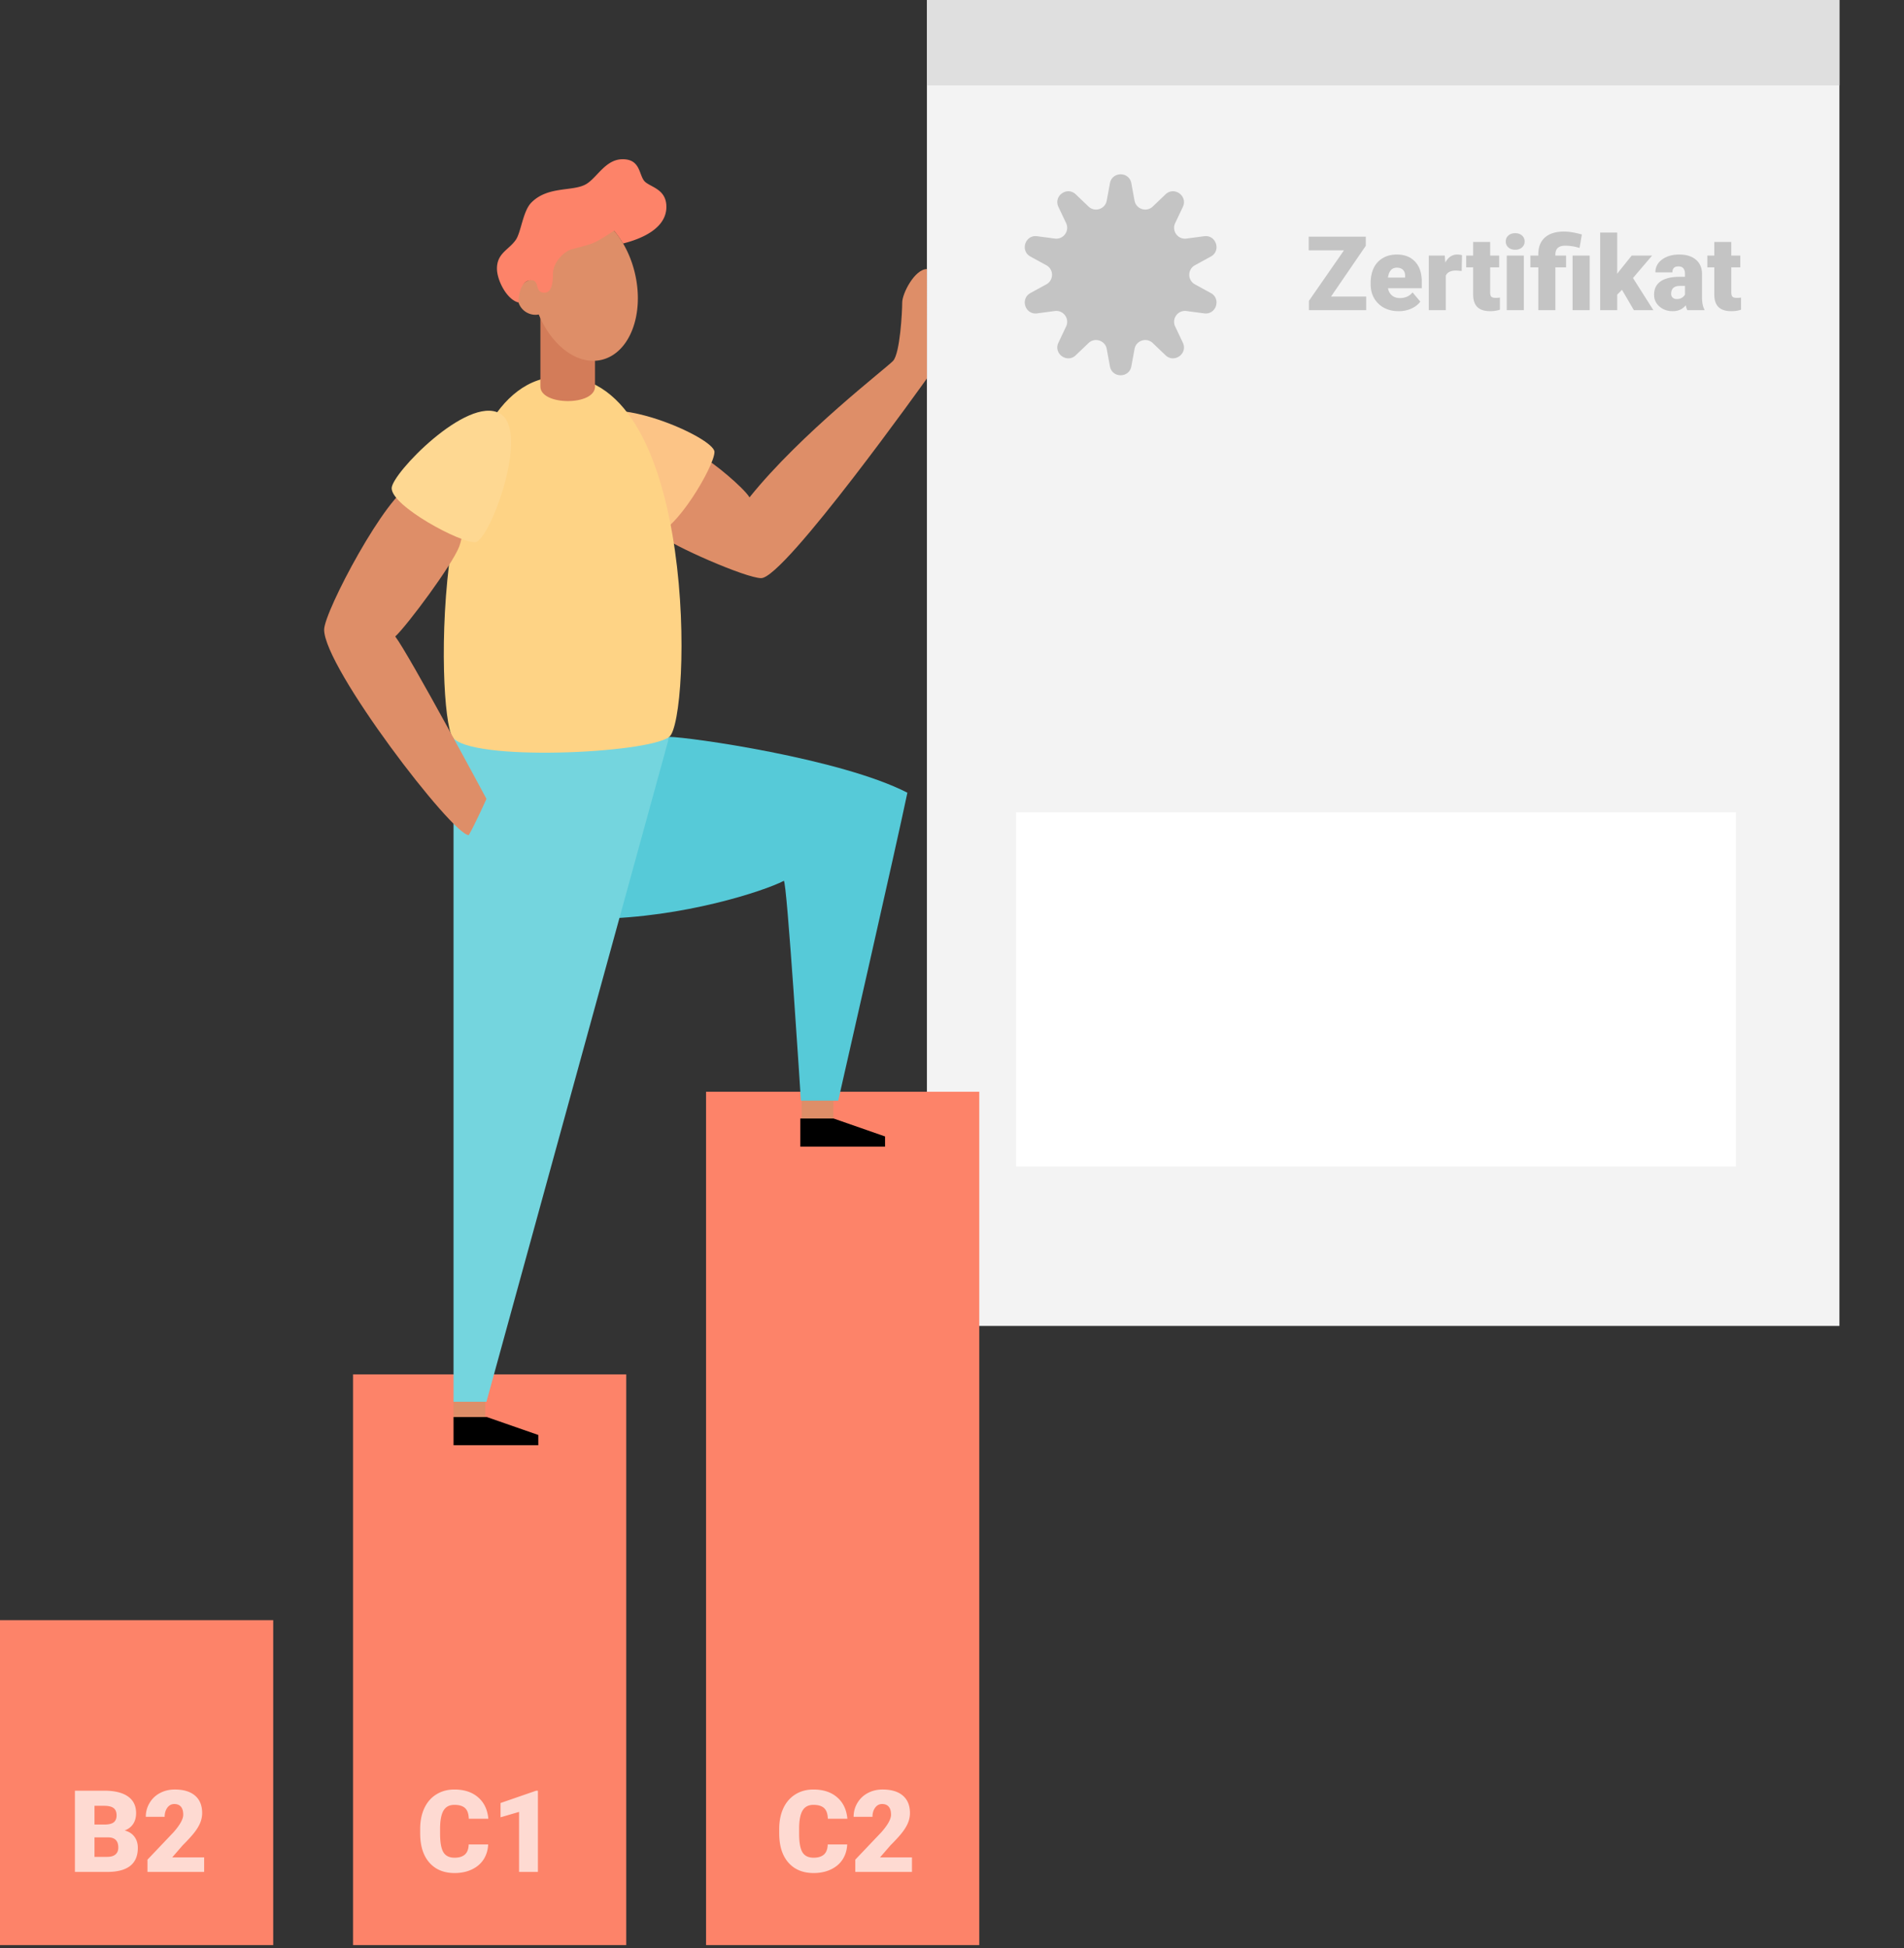 <svg width="350" height="358" fill="none" xmlns="http://www.w3.org/2000/svg"><rect width="100%" height="100%" fill="#333333" stroke="none"/><path d="M338.131 0H170.389v243.669h167.742V0z" fill="#F3F3F3"/><path d="M50.223 297.738H0v59.709h50.223v-59.709zm64.896-45.169H64.897v104.878h50.222V252.569zm64.893-51.944H129.79v156.826h50.222V200.625z" fill="#FD8369"/><path d="M89.205 257.037H83.37v4.275h5.834v-4.275zm63.995-55.294h-5.833v4.275h5.833v-4.275z" fill="#DE8E68"/><path d="M123.02 135.417c3.493 0 31.518 3.958 43.778 10.256-1.687 8.212-12.711 56.586-12.711 56.586h-6.863s-2.585-40.725-3.144-40.386c-3.713 1.911-18.45 6.731-34.2 6.965" fill="#56CAD8"/><path d="M123.02 135.417L89.421 257.599h-6.05V135.417" fill="#74D5DE"/><path d="M129.242 84.066c1.694.737 7.499 5.59 8.536 7.336 9.48-11.803 25.115-23.714 26.394-25.09 1.278-1.377 1.676-9.044 1.676-10.72 0-1.677 2.313-6.145 4.541-6.145V69.55s-26.162 36.694-30.469 36.694c-2.795 0-16.596-6.063-18.513-7.897" fill="#DE8E68"/><path d="M107.934 77.31c3.451-5.588 23.403 3.068 23.403 5.74s-7.398 14.978-10.713 14.803c-2.64-.125-16.263-14.74-12.69-20.542z" fill="#FCC486"/><path d="M103.089 69.204c25.353 0 23.935 63.125 19.932 66.213-4.003 3.088-36.859 4.587-39.863 0-3.004-4.586-4.167-66.213 19.931-66.213z" fill="#FED385"/><path d="M75.67 89.131c-4.503 1.415-16.086 23.253-16.086 26.586 0 6.986 23.585 37.756 26.585 37.756 1.25-2.169 3.252-6.669 3.252-6.669s-14.168-26.421-16.766-29.837c2.25-2.096 10.416-13.085 11.75-16.501 1.335-3.416.835-10.751.835-10.751l-9.57-.584z" fill="#DE8E68"/><path d="M91.845 75.959c5.75 3.144-1.834 23.515-4.502 23.683-2.669.167-15.345-6.606-15.345-9.924 0-2.669 13.867-17.039 19.847-13.759z" fill="#FED892"/><path d="M83.371 260.408v5.169h15.58v-1.875l-9.46-3.294h-6.12zm63.741-54.862v5.17h15.582v-1.872l-9.459-3.298h-6.123z" fill="#000"/><path d="M338.131 0H170.389v15.694h167.742V0z" fill="#DFDFDF"/><path d="M319.097 149.277H186.785v65.096h132.312v-65.096z" fill="#fff"/><path d="M109.38 56.782H99.338V71.03c0 3.539 10.042 3.598 10.042 0V56.782z" fill="#D37C59"/><path d="M116.719 50.25c-1.767-7.569-7.388-12.724-12.554-11.526-4.425 1.048-7.077 6.399-6.637 12.676a3.29 3.29 0 00.909 6.451c.201-.002.402-.021.6-.06 2.397 5.771 7.13 9.366 11.527 8.339 5.167-1.198 7.923-8.314 6.155-15.88z" fill="#DE8E68"/><path d="M100.092 53.789c1.321 0 1.551-1.823 1.551-3.44 0-2.166 2.058-4.122 3.326-4.493 2.294-.663 3.465-.817 4.855-1.572 1.39-.754 3.046-1.89 3.046-1.89a19.49 19.49 0 011.673 2.352c1.275-.35 7.954-1.943 7.954-6.728 0-3.144-2.641-3.556-3.843-4.54-1.278-1.049-.73-4.217-4.191-4.217-3.102 0-4.629 3.259-6.613 4.513-2.399 1.52-7.108.297-10.21 3.493-1.505 1.55-1.858 5.369-2.794 6.766-1.279 1.893-3.493 2.445-3.493 5.334 0 2.12 1.799 5.7 3.964 6.224 0-2.096.765-4.1 2.316-4.1 1.687 0 .52 2.298 2.459 2.298z" fill="#FD8369"/><path d="M204.033 33.673c.402-2.183 3.532-2.183 3.934 0l.589 3.197c.288 1.564 2.198 2.183 3.348 1.085l2.346-2.24c1.605-1.532 4.139.299 3.188 2.304l-1.415 2.985c-.679 1.432.498 3.047 2.07 2.84l3.262-.433c2.197-.29 3.166 2.676 1.222 3.738l-2.921 1.596c-1.389.758-1.389 2.752 0 3.51l2.921 1.596c1.944 1.062.975 4.029-1.222 3.738l-3.262-.432c-1.572-.208-2.749 1.407-2.07 2.84l1.415 2.984c.951 2.005-1.583 3.836-3.188 2.304l-2.346-2.24c-1.15-1.098-3.06-.48-3.348 1.084l-.589 3.198c-.402 2.183-3.532 2.183-3.934 0l-.589-3.198c-.288-1.563-2.198-2.182-3.348-1.084l-2.346 2.24c-1.605 1.532-4.139-.3-3.188-2.304l1.415-2.985c.679-1.432-.498-3.047-2.07-2.84l-3.262.433c-2.197.29-3.166-2.676-1.222-3.738l2.921-1.596c1.389-.758 1.389-2.752 0-3.51l-2.921-1.596c-1.944-1.062-.975-4.029 1.222-3.738l3.262.432c1.572.208 2.749-1.407 2.07-2.84l-1.415-2.984c-.951-2.005 1.583-3.836 3.188-2.304l2.346 2.24c1.15 1.098 3.06.48 3.348-1.085l.589-3.197zm40.643 20.822h6.457V57h-10.521v-1.716l6.439-9.278h-6.476v-2.514h10.493v1.67l-6.392 9.333zm12.45 2.69c-1.54 0-2.786-.457-3.739-1.373-.952-.921-1.429-2.118-1.429-3.59v-.26c0-1.026.189-1.932.566-2.718a4.183 4.183 0 011.67-1.818c.73-.433 1.596-.65 2.598-.65 1.41 0 2.523.44 3.34 1.318.816.872 1.224 2.09 1.224 3.655v1.215h-6.215c.111.563.355 1.005.733 1.327.377.322.865.482 1.465.482.99 0 1.763-.346 2.32-1.039l1.428 1.689c-.389.538-.943.968-1.66 1.29a5.613 5.613 0 01-2.301.472zm-.353-7.997c-.915 0-1.459.607-1.632 1.819h3.154v-.241c.012-.501-.114-.888-.38-1.16-.266-.278-.647-.418-1.142-.418zm11.922.603l-1.03-.074c-.983 0-1.614.31-1.893.928V57h-3.126V46.962h2.932l.102 1.29c.525-.984 1.258-1.476 2.198-1.476.334 0 .625.037.872.112l-.055 2.904zm5.232-5.325v2.496h1.652v2.17h-1.652v4.593c0 .377.068.64.204.789.136.148.405.222.807.222.31 0 .569-.018.78-.055v2.236a5.773 5.773 0 01-1.763.268c-1.076 0-1.871-.253-2.384-.76-.514-.507-.77-1.277-.77-2.31v-4.982h-1.28v-2.171h1.28v-2.496h3.126zM280.115 57h-3.136V46.962h3.136V57zm-3.321-12.627c0-.445.161-.81.482-1.094.322-.285.739-.427 1.253-.427.513 0 .931.142 1.252.427.322.284.483.65.483 1.094 0 .446-.161.81-.483 1.095-.321.285-.739.427-1.252.427-.514 0-.931-.142-1.253-.427a1.397 1.397 0 01-.482-1.095zM282.778 57v-7.867h-1.457v-2.171h1.457v-.334c.018-1.336.458-2.36 1.317-3.07.817-.669 1.958-1.003 3.424-1.003.921 0 2.01.18 3.265.538l-.427 2.468-.519-.14a8.268 8.268 0 00-2.134-.268c-1.194 0-1.79.544-1.79 1.633v.176h1.966v2.17h-1.966V57h-3.136zm9.444 0h-3.145V46.962h3.145V57zm5.938-3.739l-.882.882V57h-3.126V42.74h3.126v7.571l.316-.417 2.356-2.932h3.748l-3.516 4.128L303.93 57h-3.581l-2.189-3.739zM310.174 57c-.112-.204-.21-.504-.297-.9-.575.724-1.379 1.085-2.412 1.085-.946 0-1.75-.284-2.412-.853-.662-.575-.993-1.296-.993-2.162 0-1.088.402-1.91 1.206-2.467.804-.557 1.973-.835 3.507-.835h.965v-.53c0-.92-.399-1.382-1.197-1.382-.742 0-1.113.365-1.113 1.095h-3.127c0-.97.412-1.76 1.234-2.366.829-.606 1.883-.909 3.164-.909 1.28 0 2.291.313 3.033.937.743.625 1.123 1.482 1.142 2.57v4.444c.012.922.154 1.627.426 2.115V57h-3.126zm-1.958-2.041c.39 0 .712-.084.965-.25.26-.168.445-.356.557-.566v-1.605h-.909c-1.089 0-1.633.488-1.633 1.465a.91.91 0 00.287.696c.192.173.436.26.733.26zm10.038-10.493v2.496h1.652v2.17h-1.652v4.593c0 .377.068.64.204.789.137.148.406.222.808.222.309 0 .569-.018.779-.055v2.236a5.78 5.78 0 01-1.763.268c-1.076 0-1.871-.253-2.384-.76-.513-.507-.77-1.277-.77-2.31v-4.982h-1.28v-2.171h1.28v-2.496h3.126z" fill="#C4C4C4"/><path d="M155.736 338.945c-.048 1.039-.328 1.958-.841 2.758-.513.793-1.234 1.408-2.164 1.846-.922.437-1.979.656-3.168.656-1.962 0-3.507-.639-4.635-1.917-1.128-1.279-1.692-3.083-1.692-5.414v-.739c0-1.463.253-2.741.759-3.835.513-1.1 1.248-1.948 2.205-2.543.957-.601 2.064-.902 3.322-.902 1.811 0 3.268.478 4.368 1.436 1.101.95 1.726 2.262 1.877 3.937h-3.589c-.028-.909-.257-1.562-.687-1.958-.431-.397-1.087-.595-1.969-.595-.896 0-1.552.335-1.969 1.005-.417.67-.636 1.739-.656 3.209v1.056c0 1.593.198 2.731.595 3.415.403.683 1.093 1.025 2.071 1.025.827 0 1.459-.195 1.897-.584.437-.39.67-1.009.697-1.856h3.579zM167.641 344h-10.418v-2.256l4.798-5.045c1.183-1.346 1.774-2.416 1.774-3.209 0-.643-.14-1.132-.42-1.467-.28-.335-.687-.502-1.22-.502-.527 0-.954.226-1.282.677-.328.444-.492 1.001-.492 1.671h-3.466c0-.916.229-1.76.687-2.533a4.814 4.814 0 011.907-1.825c.814-.437 1.723-.656 2.728-.656 1.613 0 2.854.373 3.722 1.118.875.745 1.312 1.815 1.312 3.209 0 .588-.109 1.162-.328 1.723-.218.553-.56 1.138-1.025 1.753-.458.609-1.2 1.425-2.225 2.451l-1.928 2.225h5.876V344zm-77.905-5.055c-.048 1.039-.328 1.958-.841 2.758-.513.793-1.234 1.408-2.164 1.846-.922.437-1.979.656-3.168.656-1.962 0-3.507-.639-4.635-1.917-1.128-1.279-1.692-3.083-1.692-5.414v-.739c0-1.463.253-2.741.76-3.835.512-1.1 1.247-1.948 2.204-2.543.957-.601 2.064-.902 3.322-.902 1.811 0 3.268.478 4.368 1.436 1.1.95 1.726 2.262 1.877 3.937h-3.59c-.027-.909-.256-1.562-.686-1.958-.43-.397-1.087-.595-1.969-.595-.896 0-1.552.335-1.969 1.005-.417.67-.635 1.739-.656 3.209v1.056c0 1.593.198 2.731.595 3.415.403.683 1.093 1.025 2.071 1.025.827 0 1.46-.195 1.897-.584.438-.39.67-1.009.697-1.856h3.579zM98.882 344h-3.466v-11.033l-3.404.994v-2.625l6.552-2.266h.318V344zm-85.112 0v-14.93h5.362c1.921 0 3.38.352 4.379 1.056 1.005.705 1.507 1.727 1.507 3.066 0 .773-.178 1.433-.533 1.979-.356.547-.879.951-1.569 1.21.78.205 1.378.588 1.794 1.149.417.56.626 1.244.626 2.051 0 1.462-.465 2.563-1.395 3.301-.922.732-2.293 1.104-4.111 1.118h-6.06zm3.599-6.347v3.578h2.358c.65 0 1.148-.147 1.497-.44.349-.301.523-.722.523-1.262 0-1.244-.619-1.869-1.856-1.876H17.37zm0-2.359h1.876c.786-.006 1.347-.15 1.682-.43.335-.281.502-.694.502-1.241 0-.629-.181-1.08-.543-1.353-.363-.281-.947-.421-1.754-.421H17.37v3.445zM37.528 344H27.11v-2.256l4.799-5.045c1.182-1.346 1.774-2.416 1.774-3.209 0-.643-.14-1.132-.42-1.467-.281-.335-.688-.502-1.221-.502-.526 0-.954.226-1.282.677-.328.444-.492 1.001-.492 1.671h-3.466c0-.916.23-1.76.687-2.533a4.812 4.812 0 011.907-1.825c.814-.437 1.723-.656 2.728-.656 1.613 0 2.854.373 3.722 1.118.875.745 1.313 1.815 1.313 3.209 0 .588-.11 1.162-.328 1.723-.22.553-.561 1.138-1.026 1.753-.458.609-1.2 1.425-2.225 2.451l-1.928 2.225h5.876V344z" fill="#fff" fill-opacity=".7"/></svg>